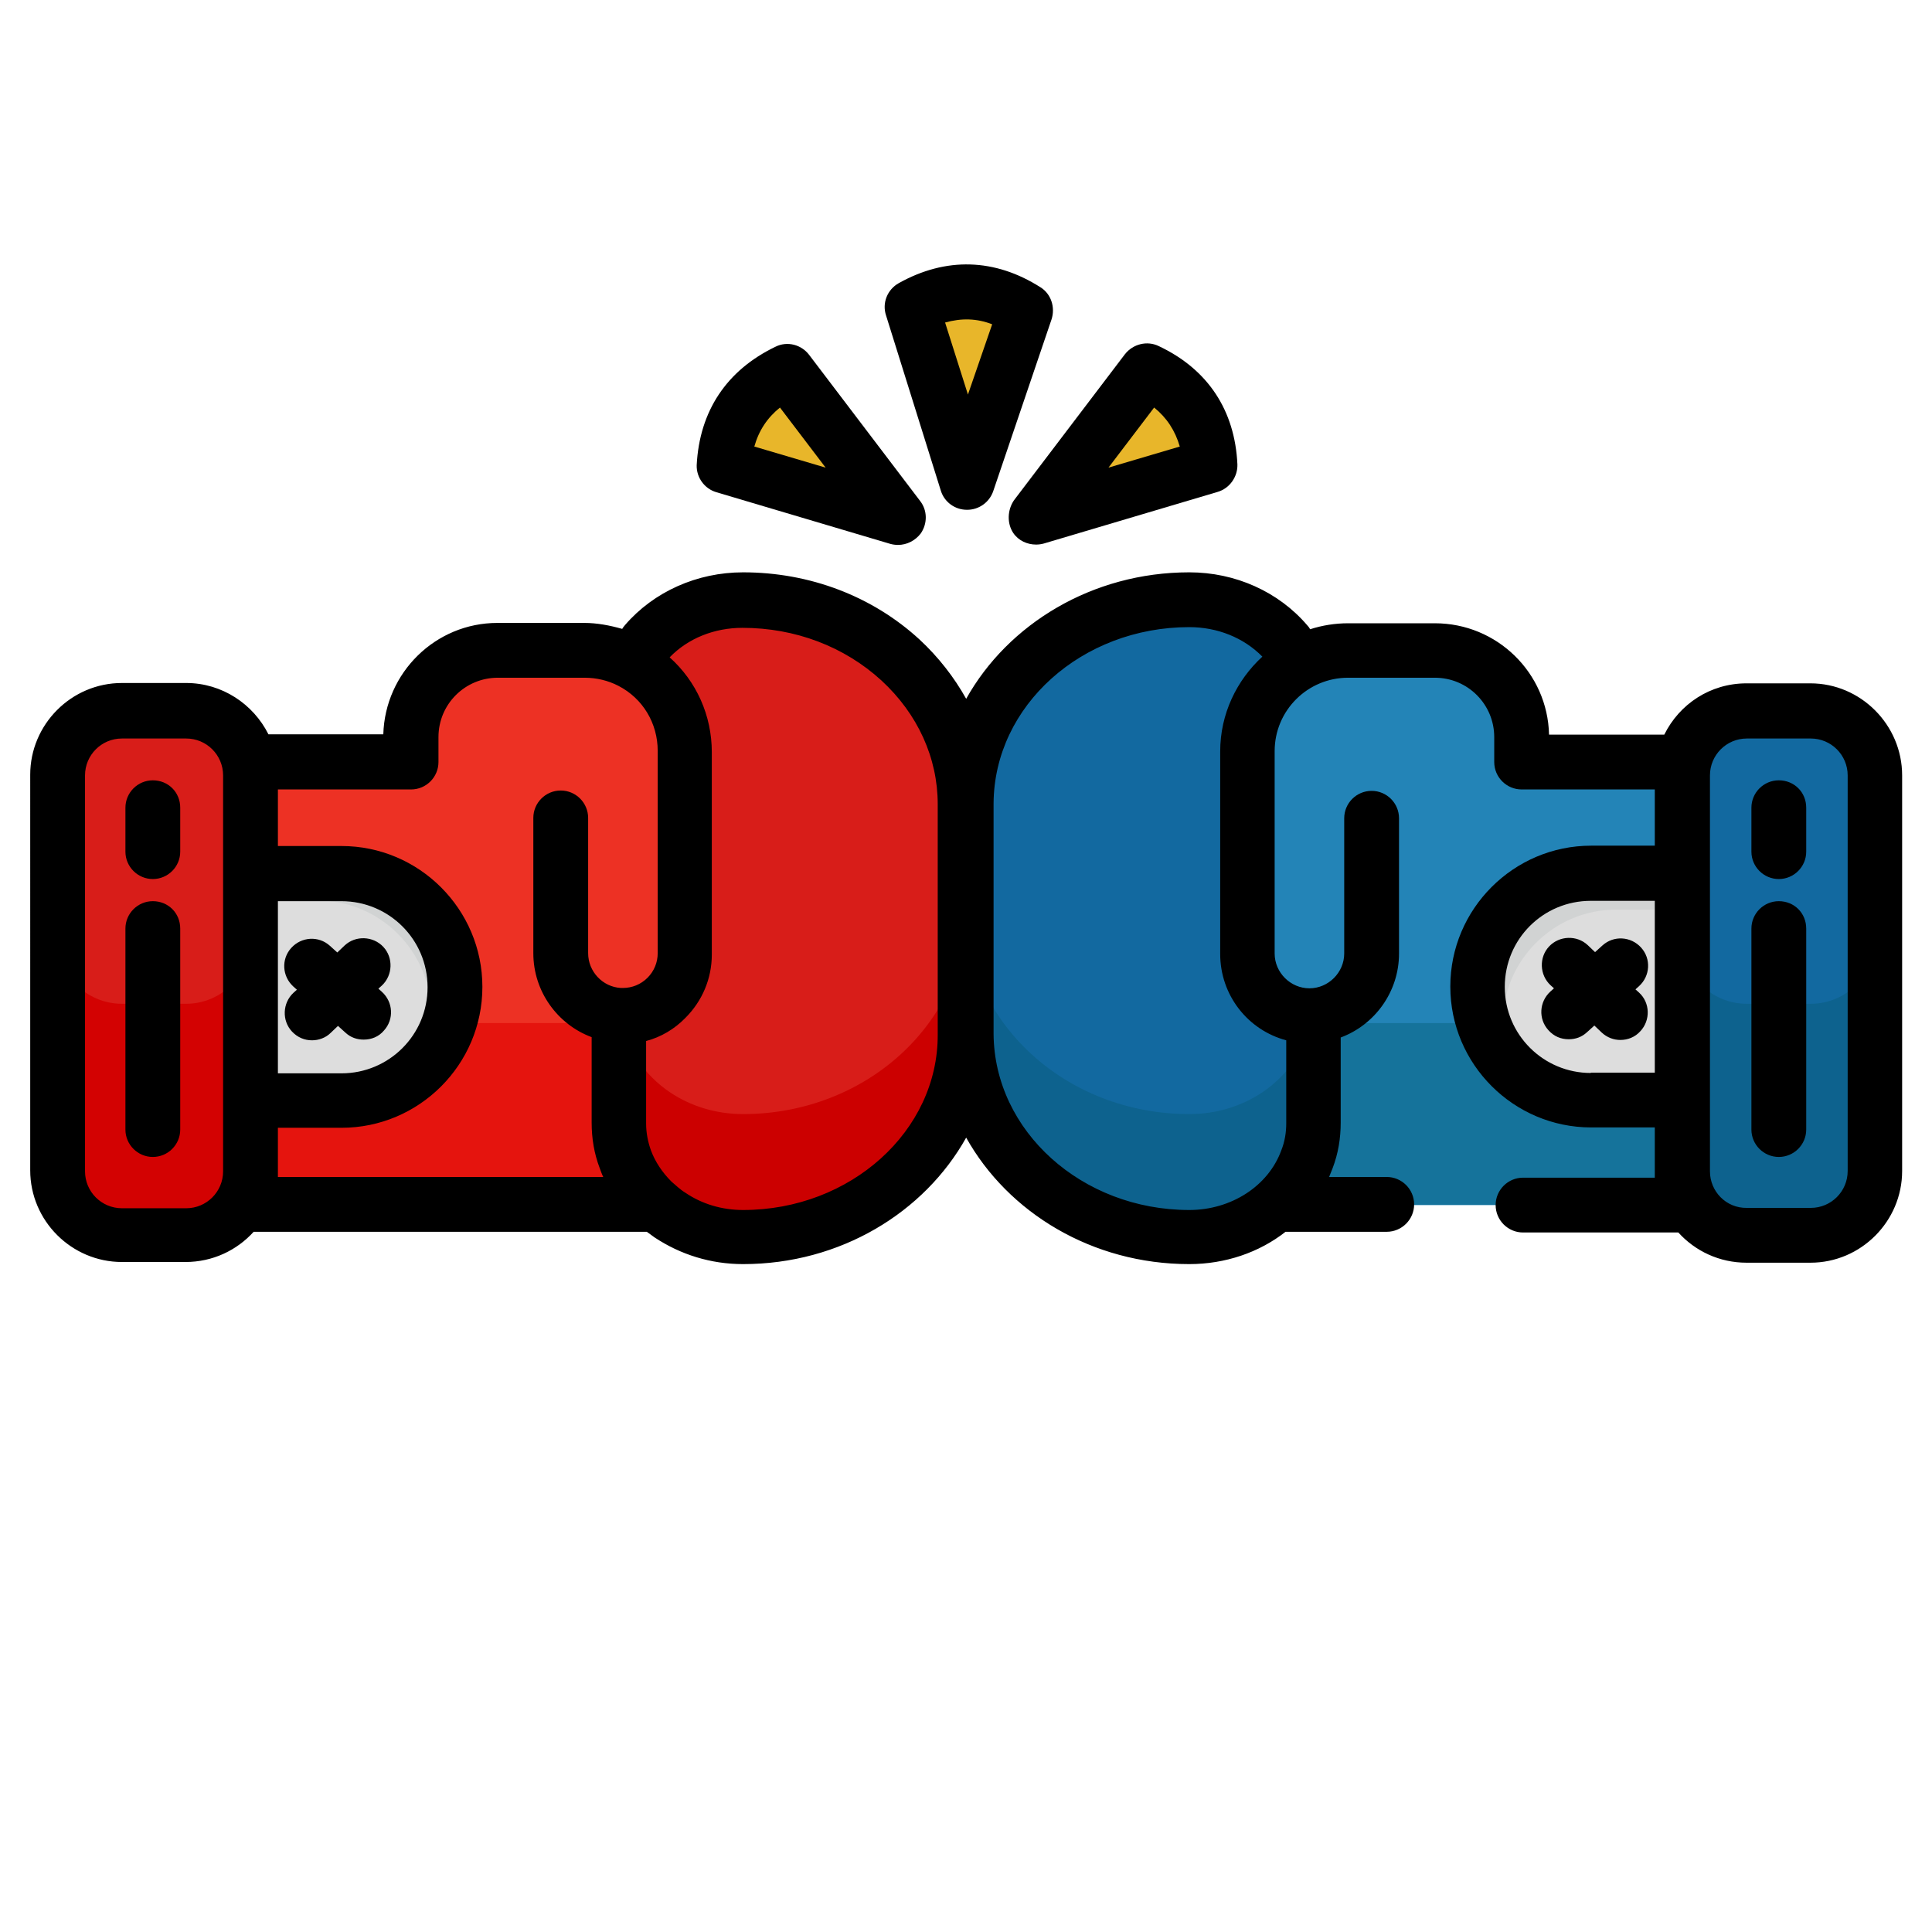 <?xml version="1.0" encoding="utf-8"?>
<!-- Generator: Adobe Illustrator 19.0.0, SVG Export Plug-In . SVG Version: 6.00 Build 0)  -->
<svg version="1.1" id="Capa_1" xmlns="http://www.w3.org/2000/svg" xmlns:xlink="http://www.w3.org/1999/xlink" x="0px" y="0px"
	 viewBox="-41 145.9 549.9 549.9" style="enable-background:new -41 145.9 549.9 549.9;" xml:space="preserve">
<style type="text/css">
	.st0{fill:#ED3124;}
	.st1{fill:#E5140E;}
	.st2{fill:#DDDDDD;}
	.st3{fill:#D1D3D3;}
	.st4{fill:#2384B7;}
	.st5{fill:#15739B;}
	.st6{fill:#D81D19;}
	.st7{fill:#D30202;}
	.st8{fill:#CC0000;}
	.st9{fill:#1269A0;}
	.st10{fill:#0D628E;}
	.st11{fill:#E8B62A;}
</style>
<path class="st0" d="M135.2,435.1L135.2,435.1v30.5c0,3.6,0.6,7.1,1.9,10.4c1.6,4.4,12.1,12.9,12.1,12.9H24v-126h51.9v-7.1
	c0-13.6,11-24.7,24.7-24.7h24.7c15.8,0,28.7,12.8,28.7,28.7v15v23.9v18.7c0,4.9-2,9.3-5.2,12.5s-7.6,5.2-12.5,5.2
	C135.9,435.1,135.6,435.1,135.2,435.1z"/>
<path class="st1" d="M137,475.9c-1.1-3.2-1.9-6.8-1.9-10.4v-28.4H24v51.7h125.1C149.1,488.9,138.7,480.4,137,475.9z"/>
<path class="st2" d="M56.2,394.5H23.9v64.5h32.3c8.9,0,17-3.6,22.8-9.5c5.8-5.8,9.5-13.9,9.5-22.8C88.4,409,74,394.5,56.2,394.5z"/>
<path class="st3" d="M56.2,394.5H23.9v7.7h25.5c17.8,0,32.3,14.5,32.3,32.3c0,6.2-1.8,12.1-4.9,17c0.7-0.6,1.5-1.2,2.2-2
	c5.8-5.8,9.5-13.9,9.5-22.8C88.4,409,74,394.5,56.2,394.5z"/>
<g>
	<path class="st4" d="M332.9,435.1L332.9,435.1v30.5c0,3.6-0.6,7.1-1.9,10.4c-1.6,4.4-13.3,12.9-13.3,12.9h129.6v-126h-55v-7.1
		c0-13.6-11-24.7-24.7-24.7h-24.7c-15.8,0-28.7,12.8-28.7,28.7v15v23.9v18.7c0,4.9,2,9.3,5.2,12.5s7.6,5.2,12.5,5.2
		C332.1,435.1,332.5,435.1,332.9,435.1z"/>
</g>
<g>
	<path class="st5" d="M331,475.9c1.1-3.2,1.9-6.8,1.9-10.4v-28.4h111.2v51.7H318.9C318.9,488.9,329.4,480.4,331,475.9z"/>
</g>
<path class="st2" d="M412.9,394.5c-17.8,0-32.3,14.5-32.3,32.3c0,8.9,3.6,17,9.5,22.8c5.8,5.8,13.9,9.5,22.8,9.5h36.4v-64.5H412.9z"
	/>
<path class="st3" d="M386.7,437.1c0-17.8,14.5-32.3,32.3-32.3h30.4v-10.3h-36.4c-17.8,0-32.3,14.5-32.3,32.3c0,8,2.9,15.4,7.8,21
	C387.3,444.5,386.7,440.9,386.7,437.1z"/>
<path class="st6" d="M30.3,366.6v112.6c0,10.1-8.2,18.3-18.3,18.3H-6.3c-10.1,0-18.3-8.2-18.3-18.3V366.6c0-10.1,8.2-18.3,18.3-18.3
	H12C22,348.2,30.3,356.5,30.3,366.6z"/>
<path class="st7" d="M12,431.6H-6.3c-10.1,0-18.3-8.2-18.3-18.3v66c0,10.1,8.2,18.3,18.3,18.3H12c10.1,0,18.3-8.2,18.3-18.3v-66
	C30.3,423.4,22,431.6,12,431.6z"/>
<path id="SVGCleanerId_0" class="st6" d="M234,374.9v64.9c0,32.2-28.4,58.3-63.5,58.3c-7.8,0-15-2.3-20.8-6.2
	c-1.8-1.2-3.5-2.6-5.1-4.2c-3.3-3.3-6-7.3-7.6-11.8c-1.1-3.2-1.9-6.8-1.9-10.4V435l0,0c0.3,0,0.7,0,1,0c4.9,0,9.3-2,12.5-5.2
	s5.2-7.6,5.2-12.5v-18.7v-23.9v-15c0-11-6.2-20.7-15.5-25.5l4.4-5.4c6.5-7.5,16.4-12.3,27.7-12.3c17.5,0,33.4,6.6,44.8,17.1
	C226.9,344.2,234,358.8,234,374.9z"/>
<g>
	<path id="SVGCleanerId_0_1_" class="st6" d="M234,374.9v64.9c0,32.2-28.4,58.3-63.5,58.3c-7.8,0-15-2.3-20.8-6.2
		c-1.8-1.2-3.5-2.6-5.1-4.2c-3.3-3.3-6-7.3-7.6-11.8c-1.1-3.2-1.9-6.8-1.9-10.4V435l0,0c0.3,0,0.7,0,1,0c4.9,0,9.3-2,12.5-5.2
		s5.2-7.6,5.2-12.5v-18.7v-23.9v-15c0-11-6.2-20.7-15.5-25.5l4.4-5.4c6.5-7.5,16.4-12.3,27.7-12.3c17.5,0,33.4,6.6,44.8,17.1
		C226.9,344.2,234,358.8,234,374.9z"/>
</g>
<path class="st8" d="M170.5,463c-7.8,0-15-2.3-20.8-6.2c-1.8-1.2-3.5-2.6-5.1-4.2c-3.3-3.3-6-7.3-7.6-11.8c-0.7-1.9-1.1-3.9-1.5-5.8
	c-0.1,0-0.2,0-0.3,0l0,0v30.6c0,3.6,0.6,7.1,1.9,10.4c1.6,4.4,4.3,8.4,7.6,11.8c1.6,1.6,3.2,2.9,5.1,4.2c5.8,4,13,6.2,20.8,6.2
	c35.1,0,63.5-26.1,63.5-58.3v-35.1C234,436.9,205.6,463,170.5,463z"/>
<g>
	<g>
		<path class="st9" d="M437.9,366.6v112.6c0,10.1,8.2,18.3,18.3,18.3h18.2c10.1,0,18.3-8.2,18.3-18.3V366.6
			c0-10.1-8.2-18.3-18.3-18.3h-18.2C446,348.2,437.9,356.5,437.9,366.6z"/>
		<path class="st9" d="M234,374.9v64.9c0,32.2,28.4,58.3,63.5,58.3c7.8,0,15-2.3,20.8-6.2c1.8-1.2,3.5-2.6,5.1-4.2
			c3.3-3.3,6-7.3,7.6-11.8c1.1-3.2,1.9-6.8,1.9-10.4V435l0,0c-0.3,0-0.7,0-1,0c-4.9,0-9.3-2-12.5-5.2s-5.2-7.6-5.2-12.5v-18.7v-23.9
			v-15c0-11,6.2-20.7,15.5-25.5l-4.4-5.4c-6.5-7.5-16.4-12.3-27.7-12.3c-17.5,0-33.4,6.6-44.8,17.1C241.1,344.2,234,358.8,234,374.9
			z"/>
	</g>
</g>
<g>
	<g>
		<path class="st10" d="M456.2,431.6h18.2c10.1,0,18.3-8.2,18.3-18.3v66c0,10.1-8.2,18.3-18.3,18.3h-18.2
			c-10.1,0-18.3-8.2-18.3-18.3v-66C437.9,423.4,446,431.6,456.2,431.6z"/>
		<path class="st10" d="M297.5,463c7.8,0,15-2.3,20.8-6.2c1.8-1.2,3.5-2.6,5.1-4.2c3.3-3.3,6-7.3,7.6-11.8c0.7-1.9,1.1-3.9,1.5-5.8
			c0.1,0,0.2,0,0.3,0l0,0v30.6c0,3.6-0.6,7.1-1.9,10.4c-1.6,4.4-4.3,8.4-7.6,11.8c-1.6,1.6-3.2,2.9-5.1,4.2c-5.8,4-13,6.2-20.8,6.2
			c-35.1,0-63.5-26.1-63.5-58.3v-35.1C234,436.9,262.4,463,297.5,463z"/>
	</g>
</g>
<g>
	<path class="st11" d="M250.2,236.4L237,275.2c-0.8,2.5-4.5,2.5-5.2-0.1l-12.5-39.6c-0.4-1.2,0.2-2.7,1.5-3.3
		c9.6-4.7,19-4.4,28.3,0.9C250.1,233.8,250.7,235.1,250.2,236.4z"/>
	<path class="st11" d="M301.3,279.1l-39.4,11.7c-2.5,0.7-4.6-2.2-2.9-4.3l25.2-33.1c0.8-1,2.3-1.5,3.5-0.7
		c9.4,5.1,14.6,13,15.6,23.6C303.4,277.6,302.6,278.8,301.3,279.1z"/>
	<path class="st11" d="M184.4,253.4l25.2,33.1c1.6,2.1-0.4,5.1-2.9,4.3l-39.3-11.7c-1.2-0.4-2.1-1.6-2-2.9
		c1-10.6,6.2-18.4,15.6-23.6C182.1,252,183.6,252.3,184.4,253.4z"/>
</g>
<path d="M57.3,439.8c1.5,1.4,3.3,2,5.2,2c2.2,0,4.3-0.8,5.8-2.6c2.9-3.2,2.6-8.1-0.6-11l-1-0.9l1-0.9c3.1-2.9,3.3-7.9,0.4-11
	s-7.9-3.3-11-0.4l-2.1,2l-2.1-1.9c-3.2-2.9-8.1-2.6-11,0.6c-2.9,3.2-2.6,8.1,0.6,11l1,0.9l-1,0.9c-3.1,2.9-3.3,7.9-0.4,11
	c1.6,1.7,3.6,2.5,5.7,2.5c1.9,0,3.9-0.7,5.3-2.1l2.1-2L57.3,439.8z"/>
<path d="M474.3,340.4h-18.2c-10.3,0-19.1,5.9-23.4,14.6h-32.8c-0.4-17.6-14.8-31.7-32.5-31.7h-24.7c-3.7,0-7.4,0.6-10.8,1.7
	c-0.2-0.4-0.5-0.8-0.8-1.1c-8.2-9.6-20.5-15.1-33.6-15.1c-27.6,0-51.6,14.7-63.5,36c-3.4-6.1-7.9-11.9-13.3-16.9
	c-13.4-12.3-31.2-19.1-50.2-19.1c-13.1,0-25.4,5.5-33.6,15c-0.3,0.4-0.6,0.7-0.8,1.1c-3.5-1-7.2-1.7-10.8-1.7h-24.7
	c-17.7,0-32,14.2-32.5,31.7H35.4c-4.3-8.6-13.2-14.6-23.4-14.6H-6.3c-14.4,0-26.1,11.8-26.1,26.1V479c0,14.4,11.8,26.1,26.1,26.1
	h18.1c7.7,0,14.6-3.3,19.4-8.6h111.9c0.7,0.5,1.5,1.1,2.2,1.6c7.4,4.9,16,7.6,25.2,7.6c27.7,0,51.6-14.7,63.5-36
	c11.9,21.3,35.8,36,63.5,36c10.2,0,19.9-3.3,27.4-9.2h28.8c4.3,0,7.8-3.5,7.8-7.8c0-4.3-3.5-7.8-7.8-7.8h-16.4
	c0.3-0.8,0.7-1.7,1-2.5c1.6-4.2,2.3-8.5,2.3-13v-24.2c9.7-3.6,16.6-13,16.6-23.9v-38.5c0-4.3-3.5-7.8-7.8-7.8
	c-4.3,0-7.8,3.5-7.8,7.8v38.5c0,5.4-4.5,9.9-9.9,9.9s-9.9-4.5-9.9-9.9v-57.6c0-11.6,9.4-20.9,20.9-20.9h24.7
	c9.4,0,16.9,7.6,16.9,16.9v7.1c0,4.3,3.5,7.8,7.8,7.8h37.9v16h-18.1c-22.1,0-40.1,18-40.1,40.1s18,40.1,40.1,40.1h18.1v14.3h-37.5
	c-4.3,0-7.8,3.5-7.8,7.8c0,4.3,3.5,7.8,7.8,7.8h44.2c4.8,5.3,11.7,8.6,19.4,8.6h18.2c14.4,0,26.1-11.8,26.1-26.1V366.6
	C500.4,352.2,488.6,340.4,474.3,340.4z M38.1,402.4h18.1c13.5,0,24.5,10.9,24.5,24.5s-11,24.5-24.5,24.5H38.1V402.4z M22.5,479.3
	c0,5.8-4.7,10.5-10.5,10.5H-6.3c-5.8,0-10.5-4.7-10.5-10.5V366.6c0-5.8,4.7-10.5,10.5-10.5H12c5.8,0,10.5,4.7,10.5,10.5L22.5,479.3
	 M38.1,466.9h18.1c22.1,0,40.1-18,40.1-40.1s-18-40.1-40.1-40.1H38.1v-16.1h37.9c4.3,0,7.8-3.5,7.8-7.8v-7.1
	c0-9.4,7.6-16.9,16.9-16.9h24.7c3.4,0,6.7,0.8,9.6,2.3c7,3.6,11.2,10.7,11.2,18.5v57.6c0,2.6-1,5.1-2.9,7c-1.9,1.9-4.4,2.9-7,2.9
	c-0.2,0-0.4,0-0.6,0c-5.2-0.3-9.3-4.7-9.3-9.9v-38.5c0-4.3-3.5-7.8-7.8-7.8c-4.3,0-7.8,3.5-7.8,7.8v38.5c0,10.9,6.9,20.3,16.6,23.9
	v24.3c0,4.5,0.7,8.8,2.3,13c0.3,0.8,0.6,1.7,1,2.5H38.1V466.9z M170.5,490.3c-6,0-11.7-1.7-16.4-4.9c-1.5-0.9-2.7-2.1-4-3.2
	c-2.6-2.6-4.6-5.6-5.8-8.8c-0.9-2.5-1.4-5.1-1.4-7.7v-23.5c4.2-1.1,8.1-3.4,11.2-6.6c4.8-4.8,7.5-11.2,7.5-18v-57.6
	c0-10.5-4.4-20.2-12-27c5.2-5.4,12.7-8.4,20.7-8.4c15,0,29,5.3,39.6,15c10.3,9.5,16,22,16,35.2c0,0.1,0,0.2,0,0.3v64.9
	c0,0.1,0,0.2,0,0.4C226,467.8,201.1,490.3,170.5,490.3z M325.1,442v23.6c0,2.6-0.4,5.2-1.4,7.7c-3.7,10.2-14.3,17-26.2,17
	c-30.6,0-55.5-22.5-55.7-50.1c0-0.1,0-0.2,0-0.4v-64.9c0-0.1,0-0.2,0-0.4c0.2-27.7,25.1-50.1,55.7-50.1c8,0,15.5,3,20.8,8.4
	c-7.3,6.7-12,16.3-12,27v57.6C306.3,429.2,314.2,439.1,325.1,442z M411.8,451.3c-13.5,0-24.5-10.9-24.5-24.5s10.9-24.5,24.5-24.5
	H430v48.9H411.8L411.8,451.3z M445.7,479.3V366.6c0-5.8,4.7-10.5,10.5-10.5h18.2c5.8,0,10.5,4.7,10.5,10.5v112.6
	c0,5.8-4.7,10.5-10.5,10.5h-18.2C450.3,489.8,445.7,485,445.7,479.3"/>
<path d="M425.5,428.4l-1-0.9l1-0.9c3.2-2.9,3.5-7.8,0.6-11s-7.8-3.5-11-0.6l-2.1,1.9l-2.1-2c-3.1-2.9-8.1-2.7-11,0.4
	c-2.9,3.1-2.7,8.1,0.4,11l1,0.9l-1,0.9c-3.2,2.9-3.5,7.8-0.6,11c1.6,1.8,3.6,2.6,5.8,2.6c1.9,0,3.7-0.6,5.2-2l2.1-1.9l2.1,2
	c1.5,1.4,3.4,2.1,5.3,2.1c2.1,0,4.2-0.8,5.7-2.5C428.8,436.3,428.7,431.3,425.5,428.4z"/>
<path d="M2.5,402.4c-4.3,0-7.8,3.5-7.8,7.8v57.2c0,4.3,3.5,7.8,7.8,7.8s7.8-3.5,7.8-7.8v-57.2C10.3,405.8,6.9,402.4,2.5,402.4z"/>
<path d="M2.5,368c-4.3,0-7.8,3.5-7.8,7.8v12.5c0,4.3,3.5,7.8,7.8,7.8s7.8-3.5,7.8-7.8v-12.5C10.3,371.4,6.9,368,2.5,368z"/>
<path d="M465.3,402.4c-4.3,0-7.8,3.5-7.8,7.8v57.2c0,4.3,3.5,7.8,7.8,7.8c4.3,0,7.8-3.5,7.8-7.8v-57.2
	C473.1,405.8,469.7,402.4,465.3,402.4z"/>
<path d="M465.3,368c-4.3,0-7.8,3.5-7.8,7.8v12.5c0,4.3,3.5,7.8,7.8,7.8c4.3,0,7.8-3.5,7.8-7.8v-12.5
	C473.1,371.4,469.7,368,465.3,368z"/>
<path d="M226.8,285.6c1,3.2,4,5.4,7.4,5.4h0.1c3.3,0,6.3-2.1,7.4-5.3l16.6-48.9c1.1-3.4-0.1-7.2-3.1-9.1c-13-8.3-27-8.7-40.4-1.2
	c-3.2,1.8-4.8,5.6-3.6,9.2L226.8,285.6z M241.4,238.2l-6.9,20l-6.5-20.5C232.7,236.4,237,236.5,241.4,238.2z"/>
<path d="M247.4,297.6c1.5,2.2,4,3.3,6.5,3.3c0.7,0,1.5-0.1,2.2-0.3l49.5-14.7c3.4-1,5.7-4.3,5.6-7.8c-0.7-15.4-8.4-27.1-22.4-33.7
	c-3.3-1.6-7.3-0.6-9.6,2.3l-31.6,41.6C245.7,291.1,245.6,294.9,247.4,297.6z M287.5,261.9c3.6,2.9,6,6.6,7.3,11.1l-20.3,6
	L287.5,261.9z"/>
<path d="M162.9,286l49.5,14.7c0.7,0.2,1.5,0.3,2.2,0.3c2.5,0,4.9-1.2,6.5-3.3c1.9-2.8,1.9-6.5-0.2-9.2l-31.6-41.6
	c-2.2-2.9-6.2-4-9.6-2.3c-13.9,6.7-21.6,18.3-22.4,33.7C157.2,281.8,159.5,285,162.9,286z M181,261.9l13,17.1l-20.3-6
	C175,268.4,177.4,264.8,181,261.9z"/>
</svg>
